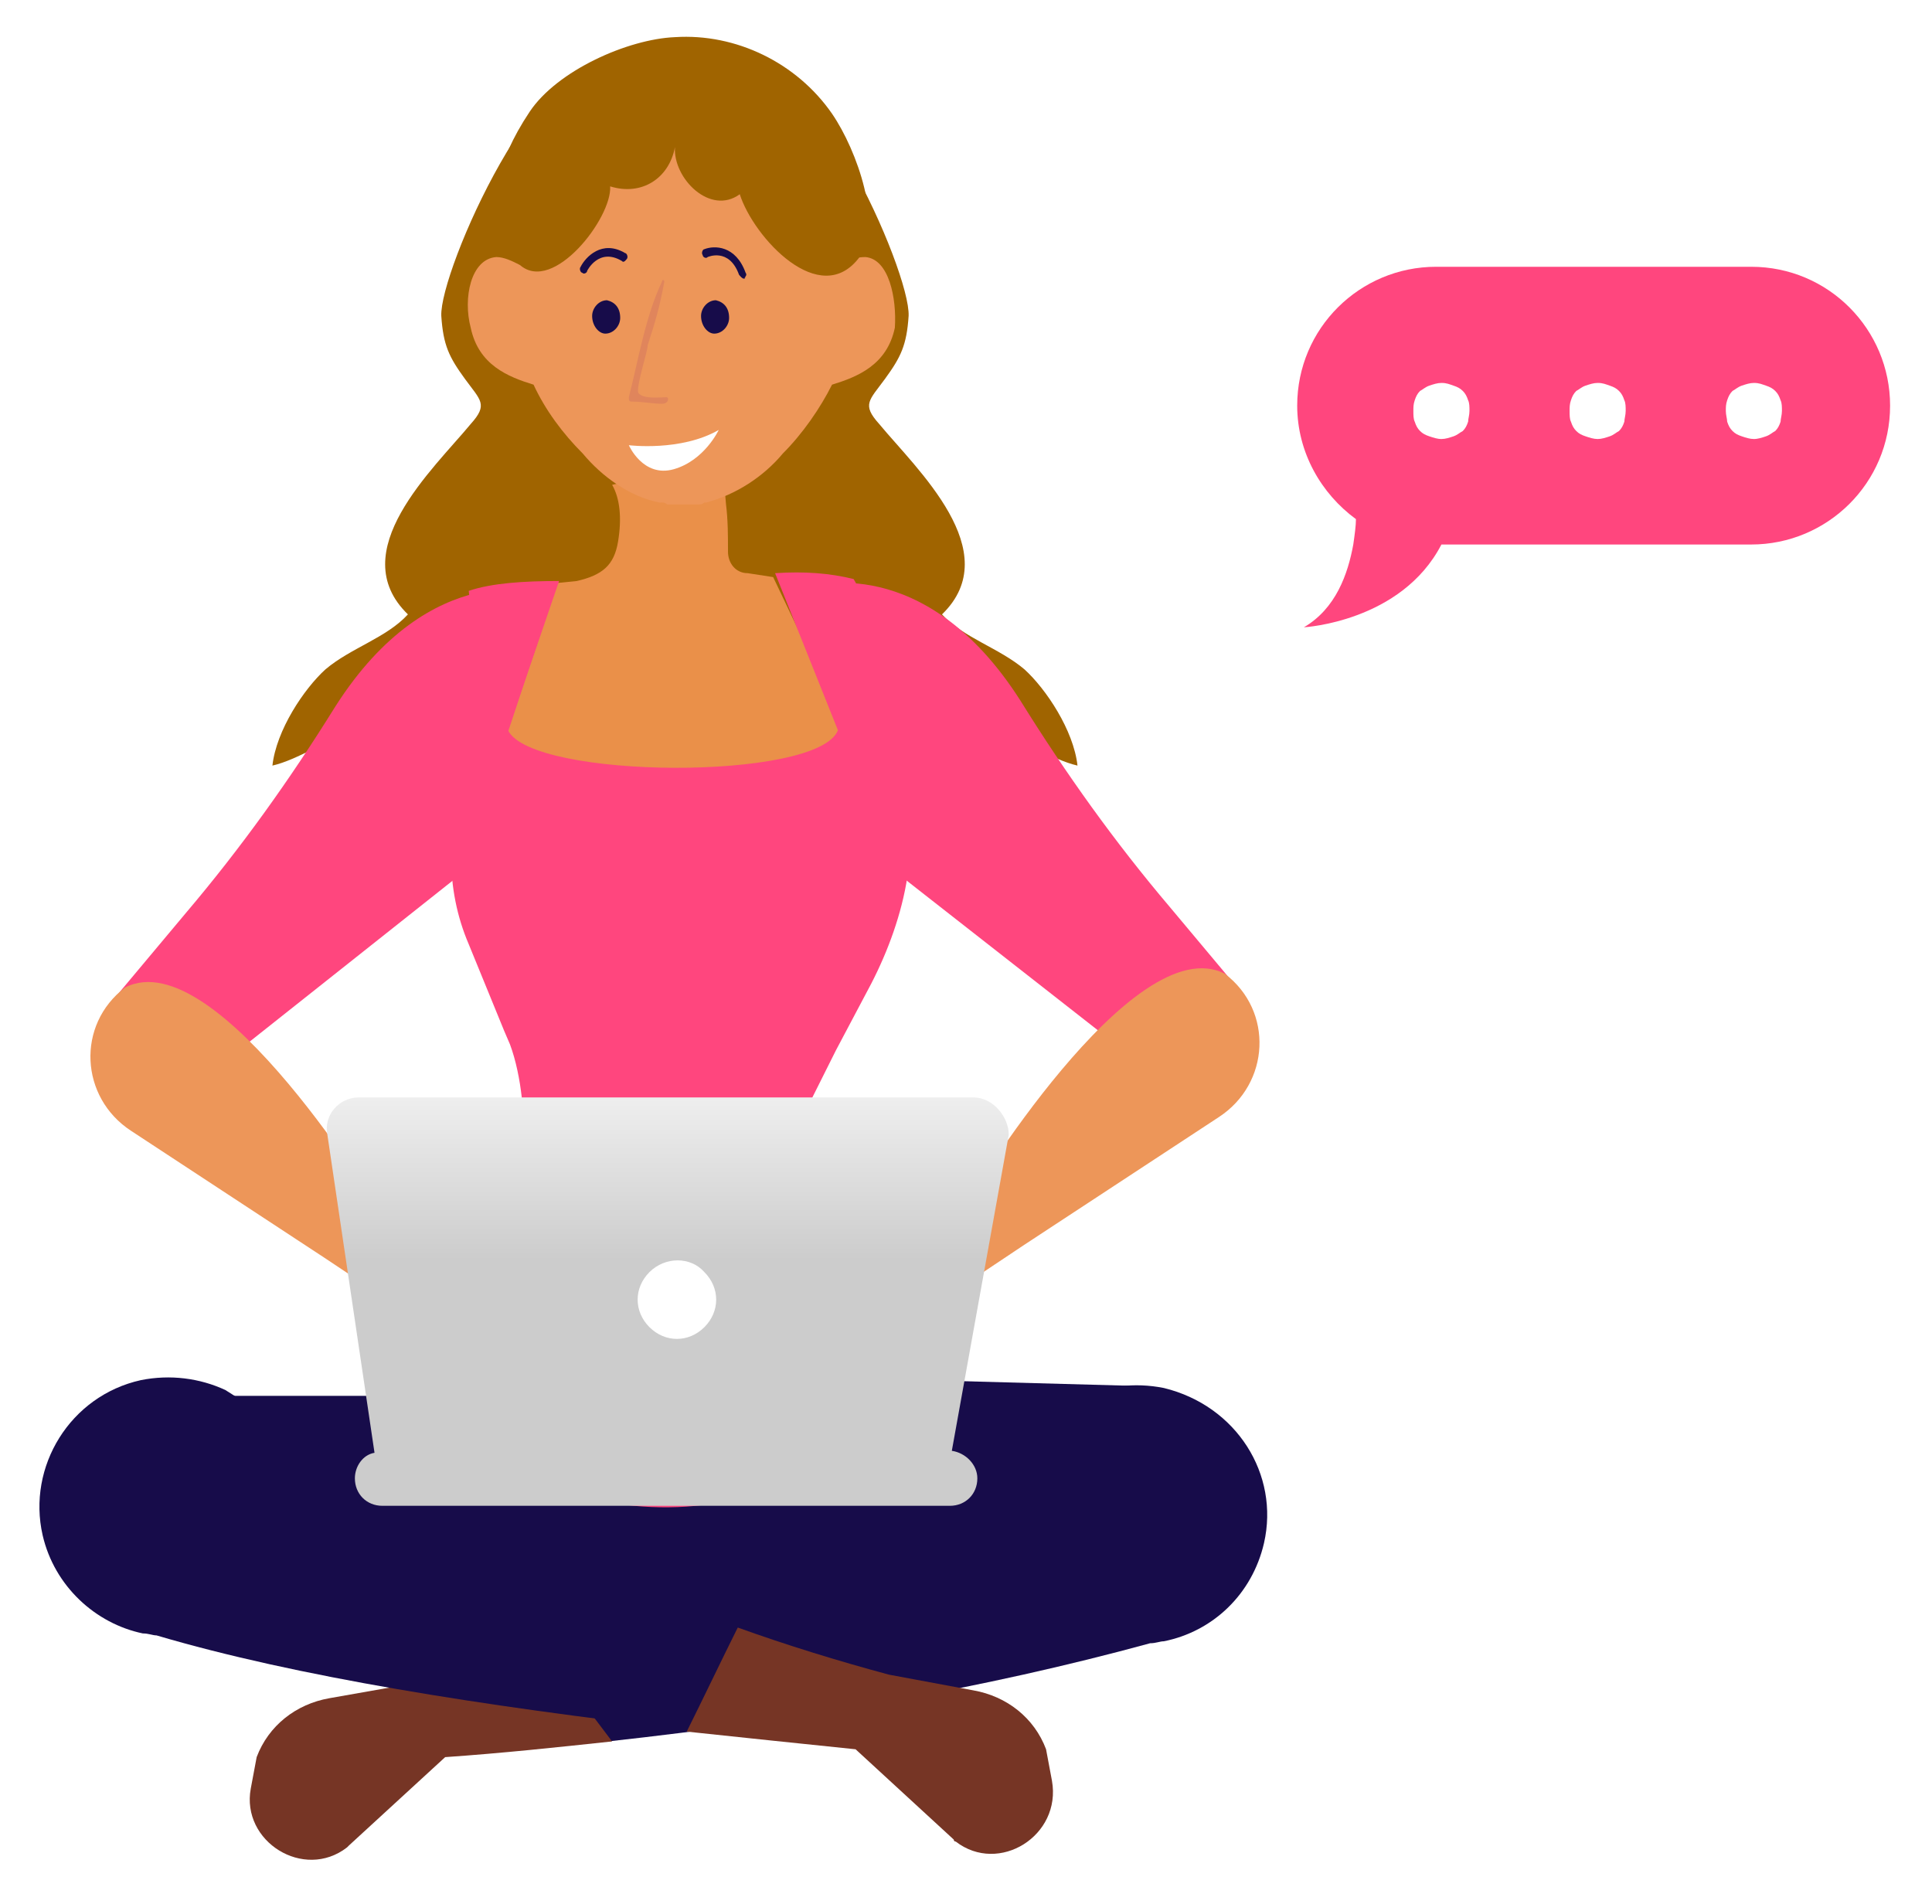 <svg viewBox="0 0 210 207" fill="none" xmlns="http://www.w3.org/2000/svg">
<g filter="url(#filter0_d_2259_6548)">
<path d="M70.805 13.058C70.378 9.216 69.951 4.734 66.536 3.24C59.066 0.038 47.754 25.437 47.967 30.346C48.181 33.548 48.821 34.828 50.528 37.176C52.236 39.524 53.09 39.951 51.169 42.085C47.113 46.994 37.295 55.959 44.339 62.789C41.991 65.35 38.149 66.417 35.374 68.765C33.026 70.899 30.038 75.382 29.611 79.224C32.386 78.583 35.374 76.449 38.362 75.595C41.777 74.741 45.619 74.101 49.248 73.461C54.797 72.394 65.896 71.326 68.884 64.71C70.591 61.295 70.165 55.318 70.378 51.263C70.805 43.579 72.085 35.895 71.872 28.212C71.872 23.303 71.232 17.967 70.805 13.058Z" fill="#A06400"/>
<path d="M75.925 13.058C76.352 9.216 76.779 4.734 80.194 3.239C87.664 0.038 98.976 25.437 98.763 30.346C98.549 33.548 97.909 34.828 96.202 37.176C94.494 39.524 93.64 39.951 95.561 42.085C99.617 46.994 109.435 55.959 102.391 62.789C104.739 65.35 108.581 66.417 111.356 68.765C113.704 70.899 116.692 75.382 117.119 79.224C114.344 78.583 111.356 76.449 108.368 75.595C104.953 74.741 101.111 74.101 97.482 73.461C91.933 72.393 80.834 71.326 77.846 64.71C76.138 61.295 76.565 55.318 76.352 51.263C75.925 43.579 74.644 35.895 74.858 28.212C74.858 23.303 75.498 17.967 75.925 13.058Z" fill="#A06400"/>
<path d="M88.09 59.801C88.09 59.801 100.469 55.745 110.928 72.18C115.837 80.077 121.173 87.548 127.149 94.591L134.833 103.769C138.675 108.465 136.327 115.508 130.564 116.789L93.212 87.548L88.09 59.801Z" fill="#FF467E"/>
<path d="M59.275 60.441C59.275 60.441 46.895 56.386 36.437 72.82C31.528 80.718 26.192 88.188 20.216 95.231L12.532 104.409C8.69 109.105 11.038 116.148 16.801 117.429L53.939 87.974L59.275 60.441Z" fill="#FF467E"/>
<path d="M40.281 147.737H20.432L52.234 175.484L82.756 177.618L123.949 146.67L100.471 146.03L40.281 147.737Z" fill="#170C4A"/>
<path d="M84.038 58.733L92.789 77.089C90.655 82.638 56.505 84.773 53.943 79.437L60.56 59.374L62.694 59.16C65.469 58.52 66.75 57.453 67.177 54.892C67.603 52.33 67.39 50.196 66.536 48.702L78.489 45.927L78.916 50.836C79.129 52.544 79.129 54.251 79.129 55.959C79.129 57.239 79.983 58.306 81.263 58.306L84.038 58.733Z" fill="#EA9049"/>
<path d="M137.391 163.745C136.111 169.294 131.842 173.35 126.506 174.417C126.079 174.417 125.652 174.63 125.012 174.63C107.083 179.539 87.447 182.954 66.103 185.302L57.992 174.63C81.043 166.947 101.747 159.049 117.328 147.951C120.103 146.67 123.304 146.243 126.506 146.883C134.403 148.804 139.099 156.275 137.391 163.745Z" fill="#170C4A"/>
<path d="M66.531 185.302C60.554 185.943 54.578 186.583 48.388 187.01L37.93 196.614L37.716 196.828C33.021 200.456 26.191 196.188 27.258 190.425L27.898 187.01C29.179 183.595 32.167 181.247 35.795 180.607L46.681 178.686C50.736 177.405 54.578 176.124 58.633 174.844L66.531 185.302Z" fill="#763525"/>
<path d="M80.192 172.709C78.485 175.911 76.35 180.607 74.643 184.022C52.445 181.46 32.169 178.259 17.015 173.777C16.588 173.777 16.161 173.563 15.521 173.563C10.398 172.496 5.916 168.441 4.635 162.891C2.928 155.421 7.623 147.737 15.307 146.03C18.509 145.389 21.71 145.816 24.485 147.097C40.493 157.342 59.275 165.666 80.192 172.709Z" fill="#170C4A"/>
<path d="M103.884 196.188C103.67 196.188 103.67 195.974 103.67 195.974L92.998 186.156C86.809 185.516 80.619 184.875 74.643 184.235C76.35 180.82 78.484 176.338 80.192 172.923C85.528 174.844 91.077 176.551 96.627 178.045L105.805 179.753C109.433 180.393 112.421 182.741 113.702 186.156L114.342 189.571C115.409 195.547 108.579 199.816 103.884 196.188Z" fill="#763525"/>
<path d="M100.469 146.03C83.607 164.599 63.331 163.745 40.279 147.737L55.22 123.619C56.287 121.057 56.928 118.283 56.714 115.295C56.501 113.374 56.074 111.239 55.433 109.532L54.793 108.038L50.951 98.646C49.671 95.658 49.03 92.457 49.03 89.042C49.03 86.267 49.457 83.492 50.311 80.931C51.805 76.876 52.232 72.607 51.805 68.338L50.951 60.227C53.513 59.374 56.928 59.16 60.769 59.16L55.22 75.382C57.781 80.718 88.943 80.931 91.078 75.382L84.248 58.306C87.449 58.093 90.224 58.306 92.785 58.947C95.346 63.002 93.852 73.034 97.267 79.864C100.682 86.694 98.335 95.872 94.706 102.915L90.864 110.172L87.876 116.148C87.449 117.429 87.236 118.923 87.236 120.417C87.236 121.057 87.236 121.911 87.236 122.551C87.449 123.832 87.663 125.113 88.516 126.18L100.469 146.03Z" fill="#FF467E"/>
<path d="M94.066 23.943C93.212 23.943 92.358 24.157 91.504 24.797C90.224 19.461 87.449 13.698 84.034 9.643C82.54 7.722 80.832 6.441 79.125 5.587C78.058 5.16 77.204 4.734 76.137 4.734C75.496 4.734 74.856 4.734 74.002 4.734C73.362 4.734 72.722 4.734 71.868 4.734C70.801 4.734 69.947 5.16 68.88 5.587C66.959 6.441 65.465 7.722 63.971 9.643C60.556 13.485 57.568 19.247 56.501 24.797C55.647 24.37 54.793 23.943 53.939 23.943C51.165 24.156 50.311 28.425 51.165 31.627C52.018 35.682 55.22 36.963 57.995 37.816C59.275 40.591 61.196 43.152 63.331 45.287C65.465 47.848 68.453 49.983 71.655 50.623H71.868C72.082 50.623 72.295 50.623 72.508 50.836C72.722 50.836 72.722 50.836 72.935 50.836C73.149 50.836 73.149 50.836 73.362 50.836C73.576 50.836 73.789 50.836 74.216 50.836C74.429 50.836 74.643 50.836 75.07 50.836C75.283 50.836 75.283 50.836 75.496 50.836C75.71 50.836 75.71 50.836 75.923 50.836C76.137 50.836 76.35 50.836 76.564 50.623H76.777C79.979 49.769 82.967 47.848 85.101 45.287C87.236 43.152 89.156 40.378 90.437 37.816C93.212 36.963 96.413 35.682 97.267 31.627C97.481 28.425 96.627 24.156 94.066 23.943Z" fill="#ED9659"/>
<path d="M71.442 145.816C71.442 145.816 64.825 134.504 63.544 133.437L62.05 132.156C60.556 130.662 58.208 130.235 56.287 130.876L48.817 133.437C47.75 133.864 46.256 133.437 45.615 132.583L45.402 132.37L41.56 128.101C41.56 128.101 23.631 98.219 13.6 103.342C8.264 107.397 8.691 115.295 14.24 118.923L35.37 132.796L41.133 136.638L44.975 139.2C45.829 139.626 46.683 140.053 47.536 140.053L56.928 140.267C55.434 143.255 68.667 150.085 71.442 145.816Z" fill="#ED9659"/>
<path d="M75.289 144.322C75.289 144.322 81.906 133.01 83.186 131.943L84.68 130.662C86.174 129.168 88.522 128.741 90.443 129.381L97.913 131.943C98.981 132.37 100.475 131.943 101.115 131.089L101.329 130.876L105.17 126.607C105.17 126.607 123.099 96.725 133.131 101.848C138.467 105.903 138.04 113.8 132.491 117.429L111.36 131.302L105.597 135.144L101.755 137.706C100.902 138.132 100.048 138.559 99.194 138.559L89.803 138.773C91.297 141.761 78.064 148.804 75.289 144.322Z" fill="#ED9659"/>
<path d="M79.251 30.56C79.251 31.413 78.533 32.267 77.636 32.267C76.919 32.267 76.201 31.413 76.201 30.346C76.201 29.492 76.919 28.639 77.816 28.639C78.713 28.852 79.251 29.492 79.251 30.56Z" fill="#170C4A"/>
<path d="M67.413 30.56C67.413 31.413 66.695 32.267 65.798 32.267C65.081 32.267 64.363 31.413 64.363 30.346C64.363 29.492 65.081 28.639 65.978 28.639C66.874 28.852 67.413 29.492 67.413 30.56Z" fill="#170C4A"/>
<path d="M80.865 26.291C81.045 26.291 81.045 26.077 80.865 26.291C81.045 26.077 81.224 25.864 81.045 25.651C79.969 22.662 77.637 22.662 76.56 23.089C76.381 23.089 76.202 23.516 76.381 23.73C76.381 23.943 76.74 24.156 76.919 23.943C76.919 23.943 79.251 22.876 80.327 25.864C80.507 26.077 80.686 26.291 80.865 26.291Z" fill="#170C4A"/>
<path d="M68.13 24.154C68.309 23.941 68.13 23.514 67.951 23.514C65.439 22.02 63.646 23.941 63.108 25.008C62.928 25.222 63.108 25.648 63.287 25.648C63.466 25.862 63.825 25.648 63.825 25.435C63.825 25.435 65.081 22.874 67.592 24.368C67.771 24.581 67.951 24.368 68.13 24.154Z" fill="#170C4A"/>
<path d="M72.466 39.181C71.695 39.181 69.896 39.418 69.382 38.706C69.125 37.995 70.41 34.201 70.41 33.489C71.181 31.118 71.695 29.458 72.209 26.612C72.209 26.375 71.952 26.375 71.952 26.612C70.153 30.406 69.382 35.149 68.353 39.181C68.353 39.418 68.354 39.655 68.611 39.655C69.896 39.655 70.924 39.892 71.952 39.892C72.724 39.892 72.724 39.181 72.466 39.181Z" fill="#E0855C"/>
<path d="M68.353 44.397C68.353 44.397 74.009 45.109 78.122 42.737C78.122 42.737 76.579 46.057 73.238 47.006C69.896 47.954 68.353 44.397 68.353 44.397Z" fill="white"/>
<path d="M105.807 115.295H39C36.866 115.295 35.158 117.215 35.585 119.35L40.708 153.927C39.427 154.14 38.574 155.421 38.574 156.702C38.574 158.409 39.854 159.69 41.562 159.69H103.245C104.953 159.69 106.233 158.409 106.233 156.702C106.233 155.207 104.953 153.927 103.459 153.713L109.648 119.35C109.648 117.429 107.941 115.295 105.807 115.295Z" fill="url(#paint0_linear_2259_6548)"/>
<path d="M76.566 134.29C78.273 135.998 78.273 138.559 76.566 140.267C74.858 141.974 72.297 141.974 70.589 140.267C68.882 138.559 68.882 135.998 70.589 134.29C72.297 132.583 75.071 132.583 76.566 134.29Z" fill="white"/>
<path d="M90.44 8.362C86.599 2.813 79.982 -0.389 73.365 0.038C68.243 0.251 60.559 3.666 57.571 8.149C49.887 19.674 56.504 24.797 56.504 24.797C60.132 27.998 66.535 19.674 66.322 16.259C69.737 17.326 72.725 15.405 73.365 11.991C73.152 15.405 77.207 19.461 80.409 17.113C81.903 21.809 89.16 29.706 93.429 23.943C95.99 20.528 93.215 12.417 90.44 8.362Z" fill="#A06400"/>
<path d="M147.096 55.191C147.241 54.175 147.386 53.159 147.386 52.433C143.612 49.675 141 45.175 141 40.095C141 31.677 147.822 25 156.095 25H190.35C198.769 25 205.445 31.822 205.445 40.095C205.445 48.514 198.623 55.191 190.35 55.191H156.676C152.321 63.609 141.726 64.19 141.726 64.19C145.209 62.158 146.515 58.384 147.096 55.191Z" fill="#FF467E"/>
<path d="M193.688 40.675C193.688 40.24 193.687 39.805 193.542 39.514C193.397 39.079 193.252 38.789 192.962 38.498C192.671 38.208 192.381 38.063 191.946 37.918C191.51 37.773 191.22 37.627 190.639 37.627C190.204 37.627 189.769 37.773 189.333 37.918C188.898 38.063 188.607 38.353 188.317 38.498C188.027 38.789 187.882 39.079 187.736 39.514C187.591 39.95 187.591 40.24 187.591 40.675C187.591 41.111 187.736 41.546 187.736 41.837C187.882 42.272 188.027 42.562 188.317 42.853C188.607 43.143 188.898 43.288 189.333 43.433C189.769 43.578 190.204 43.724 190.639 43.724C191.075 43.724 191.51 43.578 191.946 43.433C192.381 43.288 192.671 42.998 192.962 42.853C193.252 42.562 193.397 42.272 193.542 41.837C193.542 41.546 193.688 41.111 193.688 40.675Z" fill="white"/>
<path d="M176.705 40.675C176.705 40.24 176.705 39.805 176.56 39.514C176.415 39.079 176.27 38.789 175.979 38.498C175.689 38.208 175.399 38.063 174.963 37.918C174.528 37.773 174.238 37.627 173.657 37.627C173.222 37.627 172.786 37.773 172.351 37.918C171.915 38.063 171.625 38.353 171.335 38.498C171.044 38.789 170.899 39.079 170.754 39.514C170.609 39.95 170.609 40.24 170.609 40.675C170.609 41.111 170.609 41.546 170.754 41.837C170.899 42.272 171.044 42.562 171.335 42.853C171.625 43.143 171.915 43.288 172.351 43.433C172.786 43.578 173.222 43.724 173.657 43.724C174.092 43.724 174.528 43.578 174.963 43.433C175.399 43.288 175.689 42.998 175.979 42.853C176.27 42.562 176.415 42.272 176.56 41.837C176.56 41.546 176.705 41.111 176.705 40.675Z" fill="white"/>
<path d="M159.725 40.675C159.725 40.24 159.725 39.805 159.579 39.514C159.434 39.079 159.289 38.789 158.999 38.498C158.709 38.208 158.418 38.063 157.983 37.918C157.547 37.773 157.257 37.627 156.677 37.627C156.241 37.627 155.806 37.773 155.37 37.918C154.935 38.063 154.644 38.353 154.354 38.498C154.064 38.789 153.919 39.079 153.774 39.514C153.628 39.95 153.628 40.24 153.628 40.675C153.628 41.111 153.628 41.546 153.774 41.837C153.919 42.272 154.064 42.562 154.354 42.853C154.644 43.143 154.935 43.288 155.37 43.433C155.806 43.578 156.241 43.724 156.677 43.724C157.112 43.724 157.547 43.578 157.983 43.433C158.418 43.288 158.709 42.998 158.999 42.853C159.289 42.562 159.434 42.272 159.579 41.837C159.579 41.546 159.725 41.111 159.725 40.675Z" fill="white"/>
</g>
<defs>
<filter id="filter0_d_2259_6548" x="0.285" y="-3.05176e-05" width="209.16" height="206.169" filterUnits="userSpaceOnUse" color-interpolation-filters="sRGB">
<feFlood flood-opacity="0" result="BackgroundImageFix"/>
<feColorMatrix in="SourceAlpha" type="matrix" values="0 0 0 0 0 0 0 0 0 0 0 0 0 0 0 0 0 0 127 0" result="hardAlpha"/>
<feOffset dy="4"/>
<feGaussianBlur stdDeviation="2"/>
<feComposite in2="hardAlpha" operator="out"/>
<feColorMatrix type="matrix" values="0 0 0 0 0 0 0 0 0 0 0 0 0 0 0 0 0 0 0.25 0"/>
<feBlend mode="normal" in2="BackgroundImageFix" result="effect1_dropShadow_2259_6548"/>
<feBlend mode="normal" in="SourceGraphic" in2="effect1_dropShadow_2259_6548" result="shape"/>
</filter>
<linearGradient id="paint0_linear_2259_6548" x1="72.409" y1="133.022" x2="72.409" y2="106.618" gradientUnits="userSpaceOnUse">
<stop stop-color="#CCCCCC"/>
<stop offset="1" stop-color="white"/>
</linearGradient>
</defs>
</svg>
